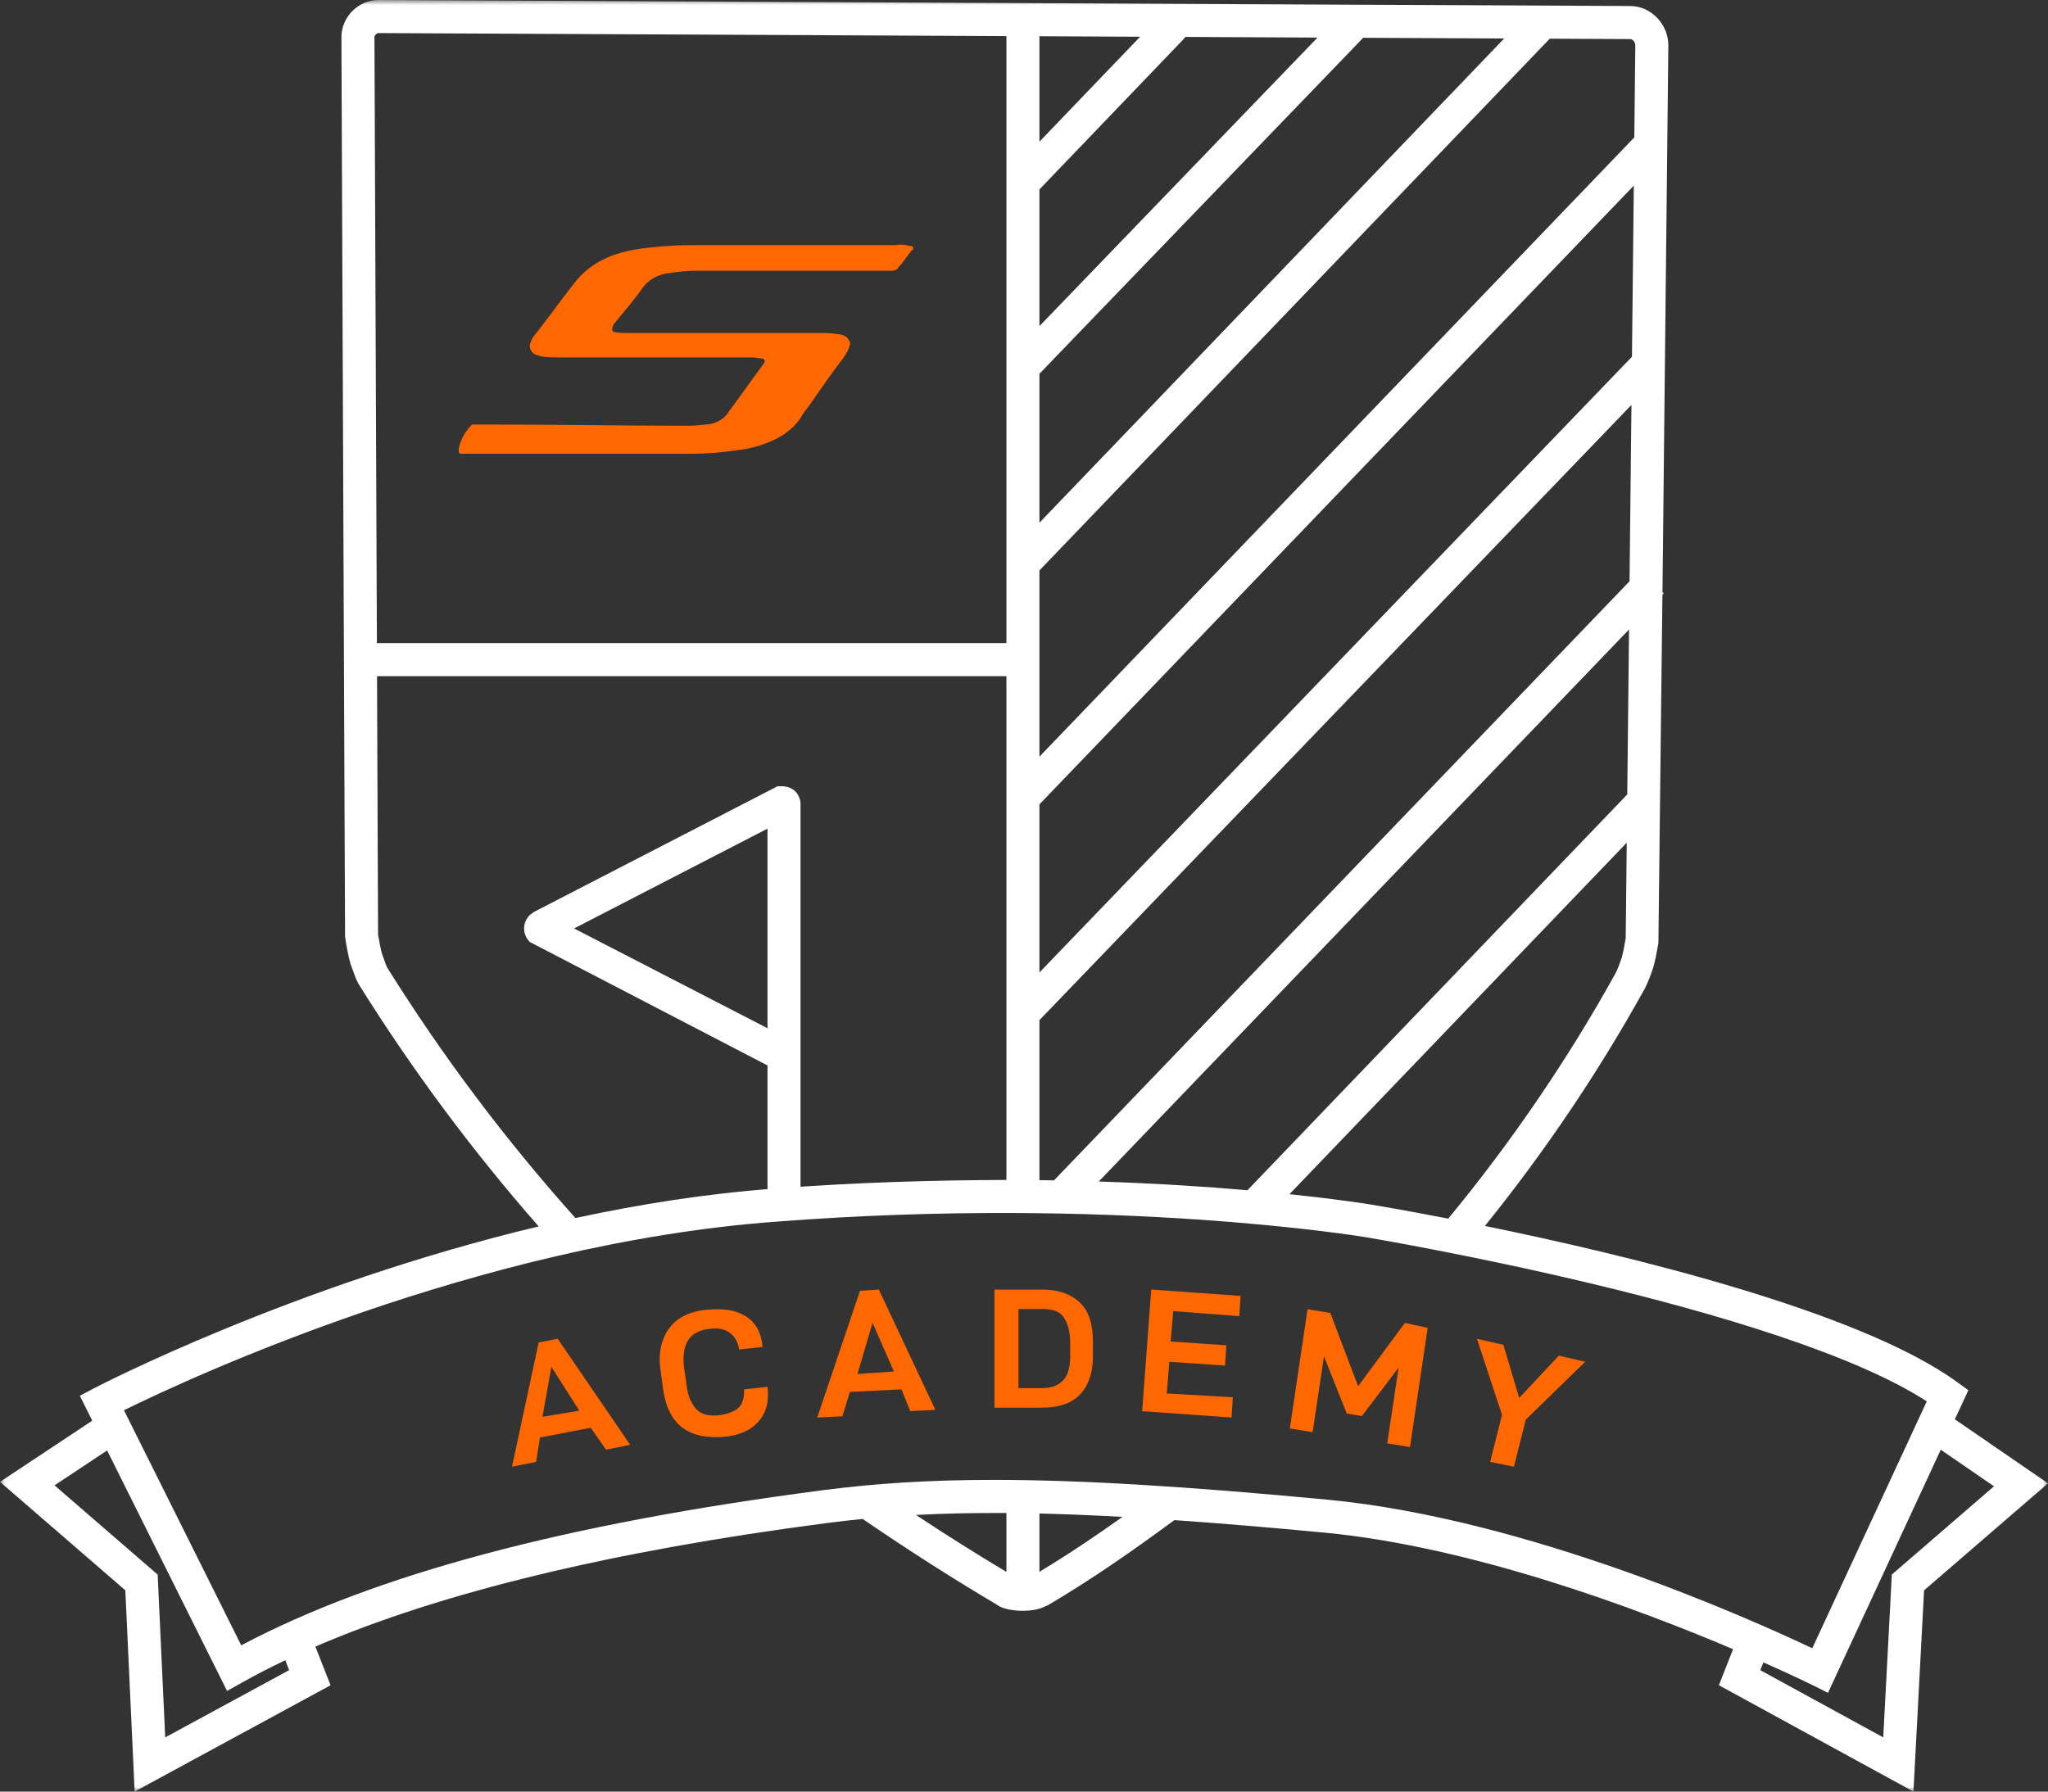 <svg xmlns="http://www.w3.org/2000/svg" width="208" height="182" viewBox="0 0 208 182" fill="none"><rect x="0" y="0" width="208" height="182" fill="#333333" stroke="none"/><g clip-path="url(#clip0_99_551)"><path fill-rule="evenodd" clip-rule="evenodd" d="M58.839 143.305L55.999 138.848L55.097 143.924L58.839 143.305ZM60.001 145.037L54.839 146.029L54.452 148.504L52 149L54.709 136.371L56.644 136L64 146.771L61.548 147.267L60.001 145.037Z" fill="#FF6700"></path><path fill-rule="evenodd" clip-rule="evenodd" d="M67.349 141.138L67.082 139.18C66.817 137.353 67.215 135.918 68.012 134.872C68.809 133.828 70.136 133.176 71.862 133.046C73.454 132.914 74.649 133.046 75.711 133.699C76.773 134.351 77.303 135.395 77.437 136.701V136.831L75.048 137.092V136.962C74.914 136.309 74.649 135.787 74.117 135.395C73.587 135.004 72.924 134.872 71.993 135.004C70.931 135.134 70.268 135.525 69.869 136.178C69.472 136.831 69.339 137.745 69.472 138.92L69.738 140.747C69.869 141.922 70.268 142.705 70.8 143.228C71.33 143.749 72.127 143.879 73.189 143.749C73.986 143.619 74.649 143.357 75.048 142.966C75.445 142.575 75.578 141.922 75.578 141.27V141.138L77.967 140.878V141.008C78.1 142.443 77.835 143.487 77.038 144.401C76.242 145.316 75.048 145.837 73.454 145.968C71.862 146.098 70.401 145.837 69.339 145.054C68.277 144.272 67.614 142.966 67.349 141.138Z" fill="#FF6700"></path><path fill-rule="evenodd" clip-rule="evenodd" d="M90.788 139.32L88.618 134.38L87.085 139.58L90.788 139.32ZM91.554 141.139L86.319 141.4L85.554 143.871L83 144L87.341 131.129L89.257 131L95 143.221L92.447 143.35L91.554 141.139Z" fill="#FF6700"></path><path fill-rule="evenodd" clip-rule="evenodd" d="M105.744 141.021C106.77 141.021 107.411 140.773 107.924 140.279C108.436 139.784 108.692 138.917 108.692 137.805V136.445C108.692 135.207 108.436 134.464 108.052 133.845C107.667 133.227 106.899 132.979 105.873 132.979H103.436V141.021H105.744ZM101 131H105.873C107.539 131 108.821 131.496 109.718 132.362C110.615 133.227 111 134.589 111 136.32V137.805C111 139.536 110.488 140.898 109.591 141.763C108.692 142.629 107.411 143 105.744 143H101V131Z" fill="#FF6700"></path><path fill-rule="evenodd" clip-rule="evenodd" d="M119.158 133.189L118.895 136.277L124.552 136.664L124.422 138.723L118.763 138.337L118.5 141.555L125.21 141.941L125.079 144L116 143.356L116.921 131L126 131.644L125.869 133.704L119.158 133.189Z" fill="#FF6700"></path><path fill-rule="evenodd" clip-rule="evenodd" d="M145 134.892L143.201 147L140.889 146.622L142.046 138.929L138.321 143.847L136.779 143.594L134.467 137.793L133.312 145.486L131 145.108L132.797 133L135.109 133.378L137.935 140.819L142.688 134.387L145 134.892Z" fill="#FF6700"></path><path fill-rule="evenodd" clip-rule="evenodd" d="M154.963 144.217L153.755 149L151.341 148.51L152.549 143.726L150 136L152.684 136.613L154.293 142.01L158.316 137.716L161 138.33L154.963 144.217Z" fill="#FF6700"></path><mask id="mask0_99_551" style="mask-type:luminance" maskUnits="userSpaceOnUse" x="0" y="0" width="208" height="182"><path d="M0 0H208V182H0V0Z" fill="white"></path></mask><g mask="url(#mask0_99_551)"><path fill-rule="evenodd" clip-rule="evenodd" d="M105.568 3.682V14.393L115.793 3.731L105.568 3.682ZM105.568 19.242V33.129L133.809 3.818L120.394 3.751L120.121 4.068L105.568 19.242ZM105.568 37.969V53.1L152.768 3.909L138.449 3.84L105.568 37.969ZM105.568 57.948V76.865L165.986 13.956L166.087 4.599C166.087 4.297 165.825 3.971 165.565 3.971L157.398 3.931L105.568 57.948ZM105.568 81.711V98.789L165.746 36.238L165.934 18.856L105.568 81.711ZM105.568 119.888C106.064 119.894 106.557 119.903 107.045 119.909L165.501 59.047L165.694 41.135L105.568 103.63V119.888ZM111.592 120.024C117.429 120.213 122.524 120.549 126.695 120.909L165.268 80.703L165.449 63.947L111.592 120.024ZM102.214 36.611V3.667L38.421 3.36C38.258 3.36 38.03 3.588 38.03 3.761L38.398 94.959L38.471 95.356C38.555 95.818 38.651 96.36 38.8 96.906C38.892 97.143 38.97 97.365 39.043 97.575C39.131 97.825 39.206 98.058 39.322 98.289C44.898 107.222 51.351 115.819 58.443 123.736C64.957 122.33 71.757 121.253 78.609 120.749C87.1 120.094 95.054 119.889 102.214 119.866V37.135V36.611ZM130.958 121.314C136.175 121.856 139.135 122.348 139.221 122.362C139.672 122.436 142.645 122.933 147.086 123.795C153.505 116.019 159.226 107.63 164.099 98.833C164.272 98.484 164.488 97.939 164.708 97.279C164.849 96.782 164.948 96.214 165.033 95.734L165.111 95.32L165.216 85.606L130.958 121.314ZM105.568 153.751V159.674C108.526 157.881 111.114 156.15 114.003 154.093C111.001 153.927 108.201 153.815 105.568 153.751ZM93.023 153.895C96.153 155.965 99.228 157.9 102.214 159.68V153.7C98.928 153.682 95.893 153.744 93.023 153.895ZM100.951 150.336C109.836 150.336 120.51 150.994 134.825 152.346C155.164 154.28 177.933 164.533 184.058 167.441L195.689 142.357C180.769 132.703 139.1 125.747 138.669 125.676C138.409 125.633 113.156 121.453 78.861 124.101C48.653 126.318 19.382 139.919 12.59 143.259L24.5 167.144C38.084 159.942 57.462 154.779 83.646 151.374C88.94 150.687 94.469 150.336 100.951 150.336ZM178.782 169.667L191.267 176.494L192.139 159.951L202.515 150.987L197.108 147.272L185.656 171.968L184.113 171.199C184.044 171.165 182.191 170.248 179.094 168.872L178.782 169.667ZM5.54 150.89L16.013 159.956L16.779 176.494L29.365 169.662L28.971 168.657C27.435 169.39 25.976 170.142 24.594 170.917L23.061 171.775L10.879 147.346L5.54 150.89ZM194.334 182L174.576 171.194L176.015 167.535C166.32 163.416 149.511 157.117 134.51 155.693C128.902 155.162 123.864 154.74 119.277 154.423C114.543 157.89 110.981 160.361 106.458 163.055L106.044 163.233C104.897 163.828 102.175 163.776 101.194 162.98C96.825 160.398 92.257 157.48 87.612 154.303C86.416 154.421 85.24 154.555 84.078 154.707C62.27 157.542 44.816 161.758 32.03 167.271L33.573 171.199L13.675 182L12.729 161.553L0 150.536L9.368 144.319L8.107 141.787L9.563 141.021C9.821 140.887 29.687 130.558 54.71 124.586C47.974 116.911 41.822 108.63 36.397 99.927C36.14 99.426 36.011 99.07 35.876 98.678C35.808 98.489 35.74 98.287 35.652 98.069L35.595 97.902C35.403 97.219 35.275 96.533 35.171 95.954L35.044 95.124L34.676 3.768C34.676 1.722 36.395 0 38.43 0L165.573 0.611C167.666 0.611 169.441 2.446 169.441 4.618L168.844 60.154L168.973 60.278L168.84 60.416L168.431 95.814L168.335 96.328C168.231 96.908 168.106 97.59 167.911 98.274C167.616 99.165 167.346 99.837 167.066 100.398C162.352 108.908 156.901 116.998 150.812 124.537C165.156 127.47 188.834 133.161 198.794 140.415L199.911 141.228L198.54 144.183L208 150.685L195.413 161.558L194.334 182Z" fill="white"></path></g><path fill-rule="evenodd" clip-rule="evenodd" d="M47.942 43.125H49.674C56.235 43.125 62.918 43.249 69.477 43.249C70.096 43.249 70.838 43.249 71.581 43.125C72.571 43.125 73.56 42.629 74.057 41.761C75.17 40.274 76.284 38.661 77.397 37.175C77.521 37.05 77.521 36.926 77.645 36.802C77.77 36.678 77.521 36.431 77.521 36.431C77.151 36.431 76.778 36.306 76.408 36.306H56.481C55.863 36.306 55.12 36.306 54.501 36.058C54.006 35.935 53.636 35.315 53.882 34.818C54.006 34.447 54.13 34.198 54.378 33.951C55.739 32.216 56.976 30.481 58.338 28.744C59.575 27.133 61.308 26.142 63.164 25.645C64.526 25.273 65.888 25.149 67.25 25.025C68.61 24.902 69.847 24.902 71.209 24.902H91.011C91.506 24.778 92.001 24.902 92.62 25.025C92.744 25.025 92.744 25.149 92.744 25.273C92.744 25.398 92.744 25.398 92.62 25.398C92.125 26.017 91.754 26.637 91.26 27.133C91.135 27.381 90.887 27.504 90.641 27.504H70.714C69.725 27.504 68.734 27.628 67.868 27.753C66.877 27.877 65.888 28.373 65.269 29.241C64.402 30.481 63.413 31.596 62.422 32.836C62.299 32.958 62.175 33.207 62.175 33.456C62.175 33.578 62.299 33.703 62.299 33.703C62.794 33.827 63.288 33.827 63.907 33.827H83.215C83.834 33.827 84.453 33.827 85.071 33.951C85.442 33.951 85.69 34.075 85.937 34.198C86.185 34.447 86.431 34.818 86.309 35.067C86.185 35.562 85.937 35.935 85.69 36.306C84.453 37.917 83.339 39.53 82.224 41.141C81.977 41.514 81.605 41.885 81.359 42.38C80.74 43.373 79.626 44.24 78.511 44.736C77.397 45.233 76.16 45.604 74.922 45.728C73.314 45.975 71.704 46.099 70.096 46.099H46.828C46.58 46.099 46.58 45.853 46.58 45.604C46.828 44.489 47.323 43.744 47.942 43.125Z" fill="#FF6700"></path><mask id="mask1_99_551" style="mask-type:luminance" maskUnits="userSpaceOnUse" x="0" y="0" width="208" height="182"><path d="M0 182H208V0H0V182Z" fill="white"></path></mask><g mask="url(#mask1_99_551)"><path fill-rule="evenodd" clip-rule="evenodd" d="M35.689 68.691H103.882V65.331H35.689V68.691ZM58.304 94.318L77.95 104.455V84.178L58.304 94.318ZM81.304 123.704H77.95V108.235L53.819 95.698C53.435 95.319 53.225 94.827 53.227 94.313C53.229 93.799 53.442 93.308 53.828 92.932L54.228 92.641L78.971 79.871H79.379C80.791 79.871 81.304 80.948 81.304 81.672V123.704Z" fill="white"></path></g></g><defs><clipPath id="clip0_99_551"><rect width="208" height="182" fill="white"></rect></clipPath></defs></svg>